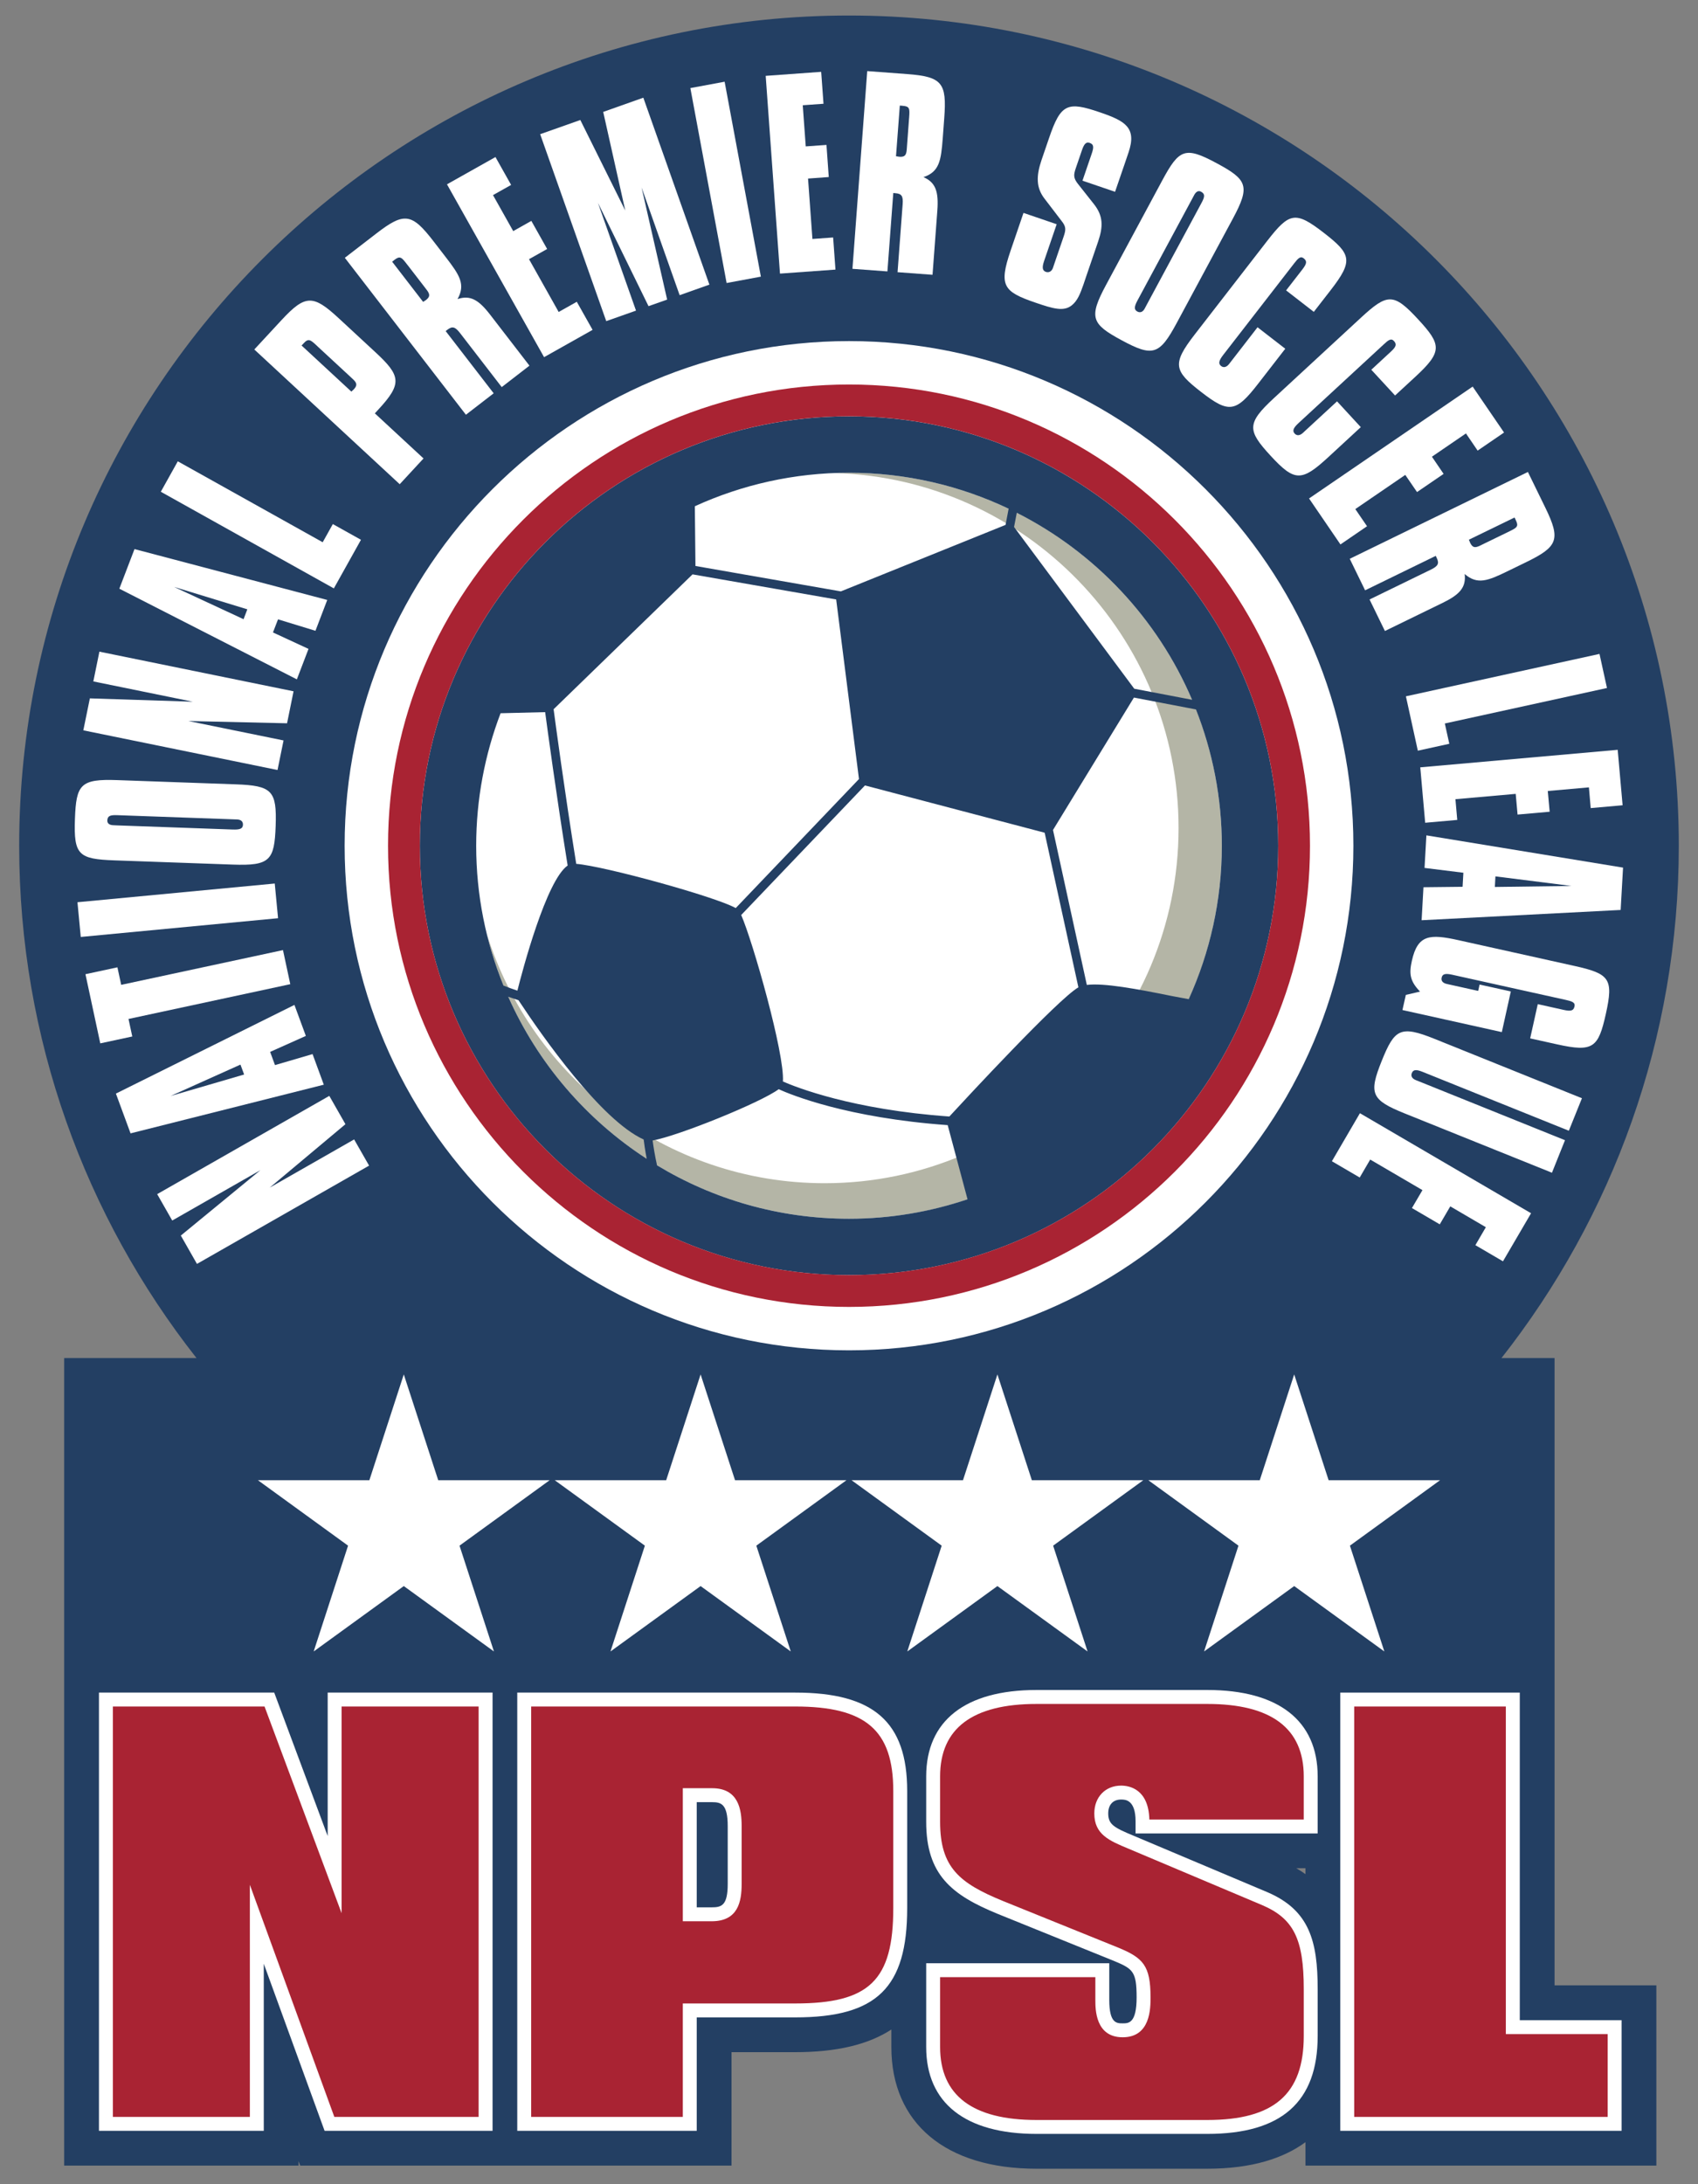 <?xml version="1.0" encoding="UTF-8" standalone="no"?>
<!-- Created with Inkscape (http://www.inkscape.org/) -->

<svg
   xmlns:dc="http://purl.org/dc/elements/1.1/"
   xmlns:cc="http://creativecommons.org/ns#"
   xmlns:rdf="http://www.w3.org/1999/02/22-rdf-syntax-ns#"
   xmlns:svg="http://www.w3.org/2000/svg"
   xmlns="http://www.w3.org/2000/svg"
   xmlns:sodipodi="http://sodipodi.sourceforge.net/DTD/sodipodi-0.dtd"
   xmlns:inkscape="http://www.inkscape.org/namespaces/inkscape"
   id="svg2"
   version="1.1"
   inkscape:version="0.48.5 r10040"
   width="278.886"
   height="358.57" viewBox="0 0 315.001 405.004"
   xml:space="preserve"
   sodipodi:docname="2015-SCHEDULE.svg"><rect x="0" y="0" width="315.001" height="405.004" fill="#808080" stroke="none"/><defs
     id="defs6"><linearGradient
       x1="0"
       y1="0"
       x2="1"
       y2="0"
       gradientUnits="userSpaceOnUse"
       gradientTransform="matrix(0,792,792,0,0,0)"
       spreadMethod="pad"
       id="linearGradient24"><stop
         style="stop-opacity:1;stop-color:#ffffff"
         offset="0"
         id="stop26" /><stop
         style="stop-opacity:1;stop-color:#cecece"
         offset="1"
         id="stop28" /></linearGradient><linearGradient
       x1="0"
       y1="0"
       x2="1"
       y2="0"
       gradientUnits="userSpaceOnUse"
       gradientTransform="scale(612,-612)"
       spreadMethod="pad"
       id="linearGradient44"><stop
         style="stop-opacity:1;stop-color:#ffffff"
         offset="0"
         id="stop46" /><stop
         style="stop-opacity:1;stop-color:#cecece"
         offset="1"
         id="stop48" /></linearGradient><clipPath
       clipPathUnits="userSpaceOnUse"
       id="clipPath56"><path
         d="m 0,323.22 587.849,0 0,434.22 L 0,757.44 0,323.22 z"
         id="path58"
         inkscape:connector-curvature="0" /></clipPath><clipPath
       clipPathUnits="userSpaceOnUse"
       id="clipPath160"><path
         d="m 58.32,577.737 127.864,0 0,127.863 -127.864,0 0,-127.863 z"
         id="path162"
         inkscape:connector-curvature="0" /></clipPath><clipPath
       clipPathUnits="userSpaceOnUse"
       id="clipPath398"><path
         d="m 526.566,629.119 49.434,0 0,63.881 -49.434,0 0,-63.881 z"
         id="path400"
         inkscape:connector-curvature="0" /></clipPath></defs><sodipodi:namedview
     pagecolor="#ffffff"
     bordercolor="#666666"
     borderopacity="1"
     objecttolerance="10"
     gridtolerance="10"
     guidetolerance="10"
     inkscape:pageopacity="0"
     inkscape:pageshadow="2"
     inkscape:window-width="1366"
     inkscape:window-height="705"
     id="namedview4"
     showgrid="false"
     inkscape:zoom="1.2974205"
     inkscape:cx="157.50059"
     inkscape:cy="202.49683"
     inkscape:window-x="-8"
     inkscape:window-y="-8"
     inkscape:window-maximized="1"
     inkscape:current-layer="g10"
     fit-margin-top="2.88"
     fit-margin-left="3.56"
     fit-margin-right="3.56"
     fit-margin-bottom="2.87" /><g
     id="g10"
     inkscape:groupmode="layer"
     inkscape:label="2015-SCHEDULE"
     transform="matrix(1.25,0,0,-1.25,-531.603,1028.831)"><g
       id="g394"
       transform="matrix(5,0,0,5,-2205.131,-2644.237)"><g
         id="g396"
         clip-path="url(#clipPath398)"><g
           id="g402"
           transform="translate(572.225,653.17)"><path
             d="m 0,0 -1.575,0 c 3.295,4.189 5.263,9.469 5.263,15.2 0,13.581 -11.049,24.63 -24.631,24.63 -13.581,0 -24.63,-11.049 -24.63,-24.63 0,-5.731 1.968,-11.011 5.263,-15.2 l -3.928,0 0,-23.958 6.958,0 0,0.133 c 0.013,-0.036 0.048,-0.133 0.048,-0.133 l 12.803,0 0,3.365 1.891,0 c 1.219,0 2.16,0.22 2.853,0.672 l 0,-0.519 c 0,-2.261 1.611,-3.611 4.309,-3.611 l 5.068,0 c 1.339,0 2.27,0.316 2.915,0.788 l 0,-0.695 10.415,0 0,5.347 -3.022,0 L 0,0 z m -7.393,-15.312 c -0.085,0.061 -0.175,0.119 -0.271,0.175 l 0.271,0 0,-0.175 z"
             style="fill:#233f63;fill-opacity:1;fill-rule:nonzero;stroke:none"
             id="path404"
             inkscape:connector-curvature="0" /></g><g
           id="g406"
           transform="translate(536.312,668.37)"><path
             d="m 0,0 c 0,8.255 6.716,14.971 14.971,14.971 8.255,0 14.971,-6.716 14.971,-14.971 0,-8.255 -6.716,-14.971 -14.971,-14.971 C 6.716,-14.971 0,-8.255 0,0"
             style="fill:#ffffff;fill-opacity:1;fill-rule:nonzero;stroke:none"
             id="path408"
             inkscape:connector-curvature="0" /></g><g
           id="g410"
           transform="translate(551.283,657.303)"><path
             d="m 0,0 c 6.102,0 11.066,4.964 11.066,11.066 0,6.102 -4.964,11.066 -11.066,11.066 -0.139,0 -0.276,-0.005 -0.414,-0.01 C 5.236,21.957 9.782,17.298 9.782,11.591 9.782,5.781 5.07,1.054 -0.723,1.054 c -4.704,0 -8.695,3.117 -10.03,7.401 C -9.576,3.609 -5.203,0 0,0"
             style="fill:#b4b5a6;fill-opacity:1;fill-rule:nonzero;stroke:none"
             id="path412"
             inkscape:connector-curvature="0" /></g><g
           id="g414"
           transform="translate(534.09,658.227)"><path
             d="m 0,0 2.246,1.881 -0.479,0.84 -5.109,-2.915 0.447,-0.783 2.617,1.494 -2.362,-1.94 0.479,-0.841 L 2.948,0.652 2.504,1.429 0,0 z"
             style="fill:#ffffff;fill-opacity:1;fill-rule:nonzero;stroke:none"
             id="path416"
             inkscape:connector-curvature="0" /></g><g
           id="g418"
           transform="translate(535.36,662.188)"><path
             d="m 0,0 -1.115,-0.327 -0.144,0.392 1.06,0.474 -0.339,0.92 -5.299,-2.631 0.435,-1.18 5.736,1.444 L 0,0 z m -4.213,-1.243 2.073,0.931 0.109,-0.294 -2.182,-0.637 z"
             style="fill:#ffffff;fill-opacity:1;fill-rule:nonzero;stroke:none"
             id="path420"
             inkscape:connector-curvature="0" /></g><g
           id="g422"
           transform="translate(529.897,663.23)"><path
             d="M 0,0 4.802,1.032 4.585,2.043 -0.217,1.012 -0.329,1.532 -1.278,1.328 -0.838,-0.724 0.112,-0.52 0,0 z"
             style="fill:#ffffff;fill-opacity:1;fill-rule:nonzero;stroke:none"
             id="path424"
             inkscape:connector-curvature="0" /></g><g
           id="g426"
           transform="translate(534.238,667.248)"><path
             d="m 0,0 -5.856,-0.555 0.098,-1.03 5.856,0.556 L 0,0 z"
             style="fill:#ffffff;fill-opacity:1;fill-rule:nonzero;stroke:none"
             id="path428"
             inkscape:connector-curvature="0" /></g><g
           id="g430"
           transform="translate(529.48,667.935)"><path
             d="M 0,0 3.512,-0.125 C 4.619,-0.165 4.748,0.001 4.785,1.022 4.821,2.067 4.682,2.218 3.596,2.256 L 0.085,2.381 C -1.008,2.42 -1.137,2.256 -1.173,1.228 -1.212,0.158 -1.064,0.038 0,0 M 0.085,1.341 3.522,1.218 C 3.588,1.215 3.625,1.214 3.639,1.214 3.755,1.21 3.818,1.153 3.814,1.056 3.81,0.935 3.715,0.909 3.513,0.915 L 0.073,1.038 C 0.03,1.04 0.016,1.041 -0.035,1.043 c -0.116,0.004 -0.179,0.054 -0.177,0.139 0.006,0.139 0.086,0.167 0.297,0.159"
             style="fill:#ffffff;fill-opacity:1;fill-rule:nonzero;stroke:none"
             id="path432"
             inkscape:connector-curvature="0" /></g><g
           id="g434"
           transform="translate(534.499,671.493)"><path
             d="M 0,0 -2.825,0.576 0.104,0.509 0.297,1.458 -5.466,2.634 -5.646,1.751 -2.694,1.149 -5.749,1.248 -5.943,0.3 -0.179,-0.877 0,0 z"
             style="fill:#ffffff;fill-opacity:1;fill-rule:nonzero;stroke:none"
             id="path436"
             inkscape:connector-curvature="0" /></g><g
           id="g438"
           transform="translate(535.24,674.209)"><path
             d="m 0,0 -1.055,0.488 0.15,0.389 1.111,-0.34 0.35,0.915 -5.721,1.509 -0.45,-1.175 5.269,-2.69 L 0,0 z M -1.928,0.881 -3.989,1.838 -1.816,1.174 -1.928,0.881 z"
             style="fill:#ffffff;fill-opacity:1;fill-rule:nonzero;stroke:none"
             id="path440"
             inkscape:connector-curvature="0" /></g><g
           id="g442"
           transform="translate(536.797,677.446)"><path
             d="M 0,0 -0.835,0.466 -1.136,-0.073 -5.437,2.328 -5.941,1.425 -0.805,-1.442 0,0 z"
             style="fill:#ffffff;fill-opacity:1;fill-rule:nonzero;stroke:none"
             id="path444"
             inkscape:connector-curvature="0" /></g><g
           id="g446"
           transform="translate(537.311,681.308)"><path
             d="M 0,0 C 0.715,0.772 0.672,1.002 -0.089,1.706 L -1.168,2.705 C -1.933,3.414 -2.163,3.421 -2.874,2.654 L -3.68,1.784 0.636,-2.213 1.343,-1.449 -0.102,-0.111 0,0 z M -0.728,0.6 C -0.748,0.578 -0.774,0.561 -0.799,0.534 l -1.478,1.368 c 0.021,0.023 0.042,0.045 0.063,0.067 0.139,0.151 0.197,0.106 0.378,-0.061 0.015,-0.015 0.037,-0.035 0.052,-0.05 L -0.875,1.017 C -0.822,0.968 -0.779,0.928 -0.758,0.908 -0.63,0.79 -0.617,0.72 -0.728,0.6"
             style="fill:#ffffff;fill-opacity:1;fill-rule:nonzero;stroke:none"
             id="path448"
             inkscape:connector-curvature="0" /></g><g
           id="g450"
           transform="translate(539.663,684.587)"><path
             d="m 0,0 c 0.244,0.436 0.059,0.714 -0.343,1.236 l -0.372,0.482 c -0.638,0.826 -0.863,0.871 -1.691,0.231 l -0.939,-0.724 3.594,-4.656 0.824,0.636 -1.425,1.846 c 0.019,0.014 0.033,0.026 0.047,0.037 0.153,0.118 0.236,0.09 0.382,-0.099 l 1.235,-1.6 0.823,0.636 -1.168,1.514 C 0.626,-0.02 0.376,0.126 0,0 m -0.939,-0.03 c -0.025,-0.018 -0.053,-0.031 -0.082,-0.053 l -0.92,1.193 c 0.024,0.018 0.047,0.037 0.071,0.055 0.162,0.126 0.212,0.072 0.362,-0.123 0.014,-0.017 0.032,-0.04 0.045,-0.057 L -1.016,0.406 C -0.971,0.348 -0.937,0.302 -0.919,0.279 -0.813,0.142 -0.811,0.07 -0.939,-0.03"
             style="fill:#ffffff;fill-opacity:1;fill-rule:nonzero;stroke:none"
             id="path452"
             inkscape:connector-curvature="0" /></g><g
           id="g454"
           transform="translate(542.665,684.205)"><path
             d="m 0,0 -0.88,1.566 0.538,0.302 -0.469,0.834 -0.538,-0.303 -0.6,1.068 0.538,0.302 -0.465,0.827 -1.439,-0.809 2.882,-5.128 1.44,0.81 L 0.538,0.302 0,0 z"
             style="fill:#ffffff;fill-opacity:1;fill-rule:nonzero;stroke:none"
             id="path456"
             inkscape:connector-curvature="0" /></g><g
           id="g458"
           transform="translate(543.987,690.14)"><path
             d="m 0,0 0.655,-2.926 -1.334,2.686 -1.192,-0.421 1.961,-5.546 0.884,0.312 -1.13,3.197 1.501,-3.065 0.553,0.195 -0.759,3.327 1.13,-3.196 0.883,0.313 L 1.191,0.422 0,0 z"
             style="fill:#ffffff;fill-opacity:1;fill-rule:nonzero;stroke:none"
             id="path460"
             inkscape:connector-curvature="0" /></g><g
           id="g462"
           transform="translate(546.574,690.847)"><path
             d="M 0,0 1.076,-5.783 2.093,-5.594 1.017,0.189 0,0 z"
             style="fill:#ffffff;fill-opacity:1;fill-rule:nonzero;stroke:none"
             id="path464"
             inkscape:connector-curvature="0" /></g><g
           id="g466"
           transform="translate(550.197,686.371)"><path
             d="M 0,0 -0.13,1.792 0.485,1.837 0.417,2.79 -0.198,2.746 -0.287,3.967 0.329,4.011 0.26,4.958 -1.387,4.839 -0.963,-1.028 0.684,-0.909 0.615,0.044 0,0 z"
             style="fill:#ffffff;fill-opacity:1;fill-rule:nonzero;stroke:none"
             id="path468"
             inkscape:connector-curvature="0" /></g><g
           id="g470"
           transform="translate(553.006,691.263)"><path
             d="m 0,0 -1.182,0.088 -0.439,-5.866 1.038,-0.077 0.174,2.326 c 0.023,-0.002 0.042,-0.003 0.06,-0.005 0.192,-0.014 0.236,-0.09 0.218,-0.328 l -0.151,-2.016 1.038,-0.077 0.143,1.907 c 0.041,0.556 -0.048,0.832 -0.411,0.99 0.472,0.16 0.52,0.491 0.571,1.148 l 0.045,0.607 C 1.182,-0.263 1.044,-0.078 0,0 M 0.063,-1.276 C 0.061,-1.297 0.059,-1.327 0.057,-1.348 l -0.054,-0.73 c -0.007,-0.072 -0.01,-0.13 -0.012,-0.159 -0.013,-0.173 -0.06,-0.228 -0.222,-0.216 -0.031,0.003 -0.061,0.012 -0.097,0.015 l 0.113,1.503 c 0.03,-0.003 0.06,-0.005 0.09,-0.007 C 0.08,-0.958 0.08,-1.03 0.063,-1.276"
             style="fill:#ffffff;fill-opacity:1;fill-rule:nonzero;stroke:none"
             id="path472"
             inkscape:connector-curvature="0" /></g><g
           id="g474"
           transform="translate(558.547,687.412)"><path
             d="m 0,0 -0.473,0.598 c -0.129,0.166 -0.129,0.258 -0.061,0.457 l 0.181,0.528 c 0.058,0.172 0.116,0.266 0.23,0.227 C 0.009,1.765 0.004,1.675 -0.062,1.483 L -0.334,0.688 0.633,0.358 0.918,1.187 C 0.983,1.379 1.02,1.489 1.032,1.523 1.285,2.264 0.93,2.461 0.186,2.715 -0.781,3.046 -0.978,2.975 -1.326,1.953 L -1.549,1.302 C -1.712,0.822 -1.71,0.477 -1.461,0.155 l 0.508,-0.664 c 0.134,-0.168 0.129,-0.258 0.061,-0.457 l -0.284,-0.83 c -0.018,-0.054 -0.03,-0.089 -0.034,-0.102 -0.035,-0.103 -0.122,-0.151 -0.207,-0.121 -0.11,0.037 -0.121,0.133 -0.056,0.325 l 0.373,1.09 -0.985,0.336 -0.384,-1.124 c -0.355,-1.042 -0.21,-1.214 0.746,-1.541 0.526,-0.18 0.835,-0.269 1.074,-0.075 0.166,0.134 0.247,0.336 0.347,0.624 0.024,0.068 0.049,0.143 0.076,0.226 l 0.357,1.042 C 0.28,-0.677 0.287,-0.358 0,0"
             style="fill:#ffffff;fill-opacity:1;fill-rule:nonzero;stroke:none"
             id="path476"
             inkscape:connector-curvature="0" /></g><g
           id="g478"
           transform="translate(562.2,688.616)"><path
             d="m 0,0 c -0.942,0.507 -1.115,0.428 -1.62,-0.51 l -1.665,-3.094 c -0.526,-0.976 -0.434,-1.165 0.465,-1.649 0.922,-0.496 1.118,-0.437 1.633,0.52 l 1.665,3.094 C 0.996,-0.676 0.906,-0.487 0,0 m -0.455,-1.178 -1.631,-3.03 c -0.03,-0.058 -0.047,-0.09 -0.054,-0.102 -0.055,-0.102 -0.134,-0.134 -0.219,-0.088 -0.107,0.057 -0.089,0.154 0.007,0.333 l 1.631,3.03 c 0.021,0.039 0.027,0.051 0.051,0.096 0.056,0.102 0.128,0.137 0.202,0.096 0.124,-0.066 0.113,-0.15 0.013,-0.335"
             style="fill:#ffffff;fill-opacity:1;fill-rule:nonzero;stroke:none"
             id="path480"
             inkscape:connector-curvature="0" /></g><g
           id="g482"
           transform="translate(564.232,683.114)"><path
             d="m 0,0 -0.823,0.637 -0.78,-1.007 c -0.036,-0.046 -0.058,-0.075 -0.063,-0.081 -0.075,-0.097 -0.164,-0.121 -0.239,-0.061 -0.091,0.07 -0.062,0.167 0.062,0.327 L 0.265,2.534 C 0.377,2.677 0.448,2.76 0.548,2.682 0.658,2.596 0.633,2.515 0.505,2.349 L 0.025,1.731 0.847,1.094 1.349,1.74 C 2.024,2.611 1.961,2.806 1.148,3.436 0.302,4.092 0.123,4.048 -0.535,3.201 L -2.687,0.424 c -0.679,-0.876 -0.621,-1.078 0.187,-1.704 0.826,-0.641 1.031,-0.615 1.696,0.244 L 0,0 z"
             style="fill:#ffffff;fill-opacity:1;fill-rule:nonzero;stroke:none"
             id="path484"
             inkscape:connector-curvature="0" /></g><g
           id="g486"
           transform="translate(566.474,680.788)"><path
             d="M 0,0 -0.705,0.765 -1.642,-0.1 c -0.042,-0.04 -0.069,-0.064 -0.074,-0.069 -0.091,-0.084 -0.181,-0.093 -0.247,-0.022 -0.078,0.085 -0.033,0.175 0.116,0.312 L 0.682,2.456 C 0.814,2.579 0.898,2.648 0.984,2.555 1.078,2.453 1.041,2.376 0.886,2.234 L 0.312,1.703 1.017,0.939 1.619,1.494 C 2.427,2.241 2.399,2.445 1.7,3.2 0.974,3.986 0.789,3.972 0.002,3.245 L -2.579,0.861 c -0.814,-0.752 -0.79,-0.96 -0.097,-1.711 0.71,-0.768 0.915,-0.776 1.713,-0.039 L 0,0 z"
             style="fill:#ffffff;fill-opacity:1;fill-rule:nonzero;stroke:none"
             id="path488"
             inkscape:connector-curvature="0" /></g><g
           id="g490"
           transform="translate(566.659,677.848)"><path
             d="M 0,0 -0.348,0.509 1.135,1.523 1.484,1.014 2.273,1.553 1.926,2.063 2.936,2.753 3.283,2.244 4.067,2.78 3.135,4.143 -1.721,0.824 -0.789,-0.54 0,0 z"
             style="fill:#ffffff;fill-opacity:1;fill-rule:nonzero;stroke:none"
             id="path492"
             inkscape:connector-curvature="0" /></g><g
           id="g494"
           transform="translate(566.602,675.947)"><path
             d="M 0,0 2.097,1.022 C 2.108,1 2.115,0.984 2.123,0.967 2.208,0.793 2.164,0.718 1.95,0.613 l -1.818,-0.885 0.456,-0.935 1.72,0.838 C 2.809,-0.125 3.003,0.09 2.955,0.484 3.333,0.157 3.643,0.281 4.235,0.57 L 4.782,0.836 C 5.72,1.293 5.81,1.505 5.352,2.446 L 4.832,3.511 -0.456,0.935 0,0 z M 4.436,2.16 C 4.448,2.133 4.461,2.106 4.474,2.079 4.565,1.894 4.503,1.857 4.282,1.749 4.262,1.74 4.235,1.727 4.217,1.717 L 3.558,1.397 C 3.493,1.366 3.441,1.34 3.415,1.327 3.259,1.251 3.188,1.264 3.117,1.411 3.104,1.438 3.097,1.468 3.08,1.501 L 4.436,2.16 z"
             style="fill:#ffffff;fill-opacity:1;fill-rule:nonzero;stroke:none"
             id="path496"
             inkscape:connector-curvature="0" /></g><g
           id="g498"
           transform="translate(568.167,671.189)"><path
             d="M 0,0 0.934,0.205 0.801,0.807 5.614,1.86 5.392,2.871 -0.354,1.613 0,0 z"
             style="fill:#ffffff;fill-opacity:1;fill-rule:nonzero;stroke:none"
             id="path500"
             inkscape:connector-curvature="0" /></g><g
           id="g502"
           transform="translate(568.385,669.051)"><path
             d="M 0,0 0.952,0.084 0.898,0.699 2.687,0.857 2.742,0.243 3.695,0.327 3.639,0.942 4.86,1.05 4.913,0.435 5.86,0.519 5.714,2.164 -0.146,1.644 0,0 z"
             style="fill:#ffffff;fill-opacity:1;fill-rule:nonzero;stroke:none"
             id="path504"
             inkscape:connector-curvature="0" /></g><g
           id="g506"
           transform="translate(568.421,668.677)"><path
             d="M 0,0 -0.055,-0.966 1.098,-1.109 1.074,-1.526 -0.087,-1.539 -0.142,-2.518 5.766,-2.213 5.837,-0.957 0,0 z m 2.032,-1.531 0.017,0.314 2.256,-0.284 -2.273,-0.03 z"
             style="fill:#ffffff;fill-opacity:1;fill-rule:nonzero;stroke:none"
             id="path508"
             inkscape:connector-curvature="0" /></g><g
           id="g510"
           transform="translate(572.816,664.803)"><path
             d="m 0,0 -3.437,0.763 c -0.855,0.19 -1.215,0.171 -1.389,-0.609 -0.084,-0.378 -0.065,-0.599 0.243,-0.915 l -0.422,-0.098 -0.101,-0.449 2.95,-0.655 0.267,1.206 -0.927,0.205 -0.042,-0.189 -0.834,0.185 c -0.056,0.013 -0.084,0.019 -0.098,0.022 -0.121,0.027 -0.174,0.094 -0.152,0.188 0.025,0.113 0.117,0.129 0.315,0.085 l 3.366,-0.746 c 0.177,-0.04 0.29,-0.071 0.262,-0.195 -0.03,-0.136 -0.121,-0.146 -0.326,-0.101 l -0.764,0.17 -0.226,-1.016 0.799,-0.177 C 0.559,-2.565 0.709,-2.424 0.932,-1.421 1.162,-0.382 1.047,-0.232 0,0"
             style="fill:#ffffff;fill-opacity:1;fill-rule:nonzero;stroke:none"
             id="path512"
             inkscape:connector-curvature="0" /></g><g
           id="g514"
           transform="translate(567.095,661.986)"><path
             d="m 0,0 c -0.39,-0.971 -0.317,-1.157 0.685,-1.56 l 4.368,-1.758 0.387,0.965 -4.333,1.745 c -0.055,0.022 -0.088,0.035 -0.095,0.038 -0.114,0.046 -0.153,0.121 -0.118,0.21 0.044,0.107 0.137,0.108 0.326,0.032 L 5.554,-2.072 5.943,-1.108 1.574,0.651 C 0.553,1.062 0.382,0.948 0,0"
             style="fill:#ffffff;fill-opacity:1;fill-rule:nonzero;stroke:none"
             id="path516"
             inkscape:connector-curvature="0" /></g><g
           id="g518"
           transform="translate(565.616,659.009)"><path
             d="M 0,0 0.826,-0.483 1.137,0.05 2.688,-0.857 2.376,-1.389 3.202,-1.872 3.514,-1.339 4.57,-1.957 4.259,-2.49 5.078,-2.969 5.912,-1.543 0.832,1.425 0,0 z"
             style="fill:#ffffff;fill-opacity:1;fill-rule:nonzero;stroke:none"
             id="path520"
             inkscape:connector-curvature="0" /></g><g
           id="g522"
           transform="translate(540.496,643.245)"><path
             d="m 0,0 -4.687,0 0,-4.256 C -5.19,-2.905 -6.274,0 -6.274,0 l -5.202,0 0,-13.001 4.892,0 0,4.957 c 0.531,-1.459 1.805,-4.957 1.805,-4.957 l 4.986,0 L 0.207,0 0,0 z"
             style="fill:#ffffff;fill-opacity:1;fill-rule:nonzero;stroke:none"
             id="path524"
             inkscape:connector-curvature="0" /></g><g
           id="g526"
           transform="translate(540.289,642.832)"><path
             d="m 0,0 0,-12.175 -4.283,0 c -0.095,0.26 -2.507,6.886 -2.507,6.886 l 0,-6.886 -4.066,0 0,12.175 4.502,0 c 0.095,-0.255 2.287,-6.132 2.287,-6.132 L -4.067,0 0,0 z"
             style="fill:#a92333;fill-opacity:1;fill-rule:nonzero;stroke:none"
             id="path528"
             inkscape:connector-curvature="0" /></g><g
           id="g530"
           transform="translate(549.687,643.245)"><path
             d="m 0,0 -8.045,0 -0.206,0 0,-13.001 5.327,0 0,3.365 2.924,0 c 2.422,0 3.323,0.879 3.323,3.243 l 0,3.473 C 3.323,-0.873 2.329,0 0,0 m -2.004,-5.679 c 0,-0.644 -0.188,-0.692 -0.475,-0.692 l -0.445,0 0,3.12 0.46,0 c 0.26,0 0.46,-0.052 0.46,-0.707 l 0,-1.721 z"
             style="fill:#ffffff;fill-opacity:1;fill-rule:nonzero;stroke:none"
             id="path532"
             inkscape:connector-curvature="0" /></g><g
           id="g534"
           transform="translate(556.849,643.322)"><path
             d="m 0,0 c -2.112,0 -3.275,-0.91 -3.275,-2.563 l 0,-1.348 c 0,-1.567 0.748,-2.169 2.127,-2.733 l 3.411,-1.38 c 0.596,-0.244 0.708,-0.315 0.708,-1.096 0,-0.77 -0.239,-0.77 -0.414,-0.77 -0.177,0 -0.398,0 -0.398,0.693 l 0,1.09 -5.434,0 0,-2.485 c 0,-1.663 1.163,-2.578 3.275,-2.578 l 5.069,0 c 2.204,0 3.276,0.95 3.276,2.904 l 0,1.395 c 0,1.415 -0.244,2.338 -1.49,2.871 l -3.969,1.674 c -0.576,0.24 -0.758,0.332 -0.758,0.663 0,0.259 0.143,0.413 0.383,0.413 0.117,0 0.429,0 0.429,-0.645 l 0,-0.361 5.405,0 0,1.693 C 8.345,-0.91 7.181,0 5.069,0 L 0,0 z"
             style="fill:#ffffff;fill-opacity:1;fill-rule:nonzero;stroke:none"
             id="path536"
             inkscape:connector-curvature="0" /></g><g
           id="g538"
           transform="translate(560.233,634.202)"><path
             d="m 0,0 c 0,0.941 -0.217,1.172 -0.965,1.479 l -3.411,1.379 c -1.293,0.529 -1.87,0.993 -1.87,2.35 l 0,1.349 c 0,1.426 0.963,2.149 2.862,2.149 l 5.069,0 c 1.899,0 2.863,-0.723 2.863,-2.149 l 0,-1.281 -4.583,0 c -0.023,0.903 -0.59,1.007 -0.838,1.007 -0.469,0 -0.796,-0.34 -0.796,-0.826 0,-0.623 0.446,-0.809 1.012,-1.044 L 3.31,2.739 c 0.937,-0.4 1.238,-1.006 1.238,-2.49 l 0,-1.395 c 0,-1.723 -0.883,-2.491 -2.863,-2.491 l -5.069,0 c -1.899,0 -2.862,0.728 -2.862,2.164 l 0,2.073 4.608,0 0,-0.678 c 0,-0.273 0,-1.105 0.811,-1.105 C 0,-1.183 0,-0.323 0,0"
             style="fill:#a92333;fill-opacity:1;fill-rule:nonzero;stroke:none"
             id="path540"
             inkscape:connector-curvature="0" /></g><g
           id="g542"
           transform="translate(570.986,643.245)"><path
             d="m 0,0 -5.121,0 0,-13.001 8.35,0 0,3.282 -3.022,0 L 0.207,0 0,0 z"
             style="fill:#ffffff;fill-opacity:1;fill-rule:nonzero;stroke:none"
             id="path544"
             inkscape:connector-curvature="0" /></g><g
           id="g546"
           transform="translate(570.779,642.832)"><path
             d="m 0,0 0,-9.719 3.022,0 0,-2.456 -7.523,0 L -4.501,0 0,0 z"
             style="fill:#a92333;fill-opacity:1;fill-rule:nonzero;stroke:none"
             id="path548"
             inkscape:connector-curvature="0" /></g><g
           id="g550"
           transform="translate(549.687,642.832)"><path
             d="m 0,0 -7.838,0 0,-12.175 4.501,0 0,3.365 3.337,0 c 2.203,0 2.91,0.688 2.91,2.83 l 0,3.473 C 2.91,-0.703 2.094,0 0,0 m -1.591,-5.266 c 0,-0.514 -0.101,-1.105 -0.888,-1.105 l -0.858,0 0,3.947 0.207,0 0.666,0 c 0.783,0 0.873,-0.64 0.873,-1.121 l 0,-1.721 z"
             style="fill:#a92333;fill-opacity:1;fill-rule:nonzero;stroke:none"
             id="path552"
             inkscape:connector-curvature="0" /></g><g
           id="g554"
           transform="translate(551.283,681.109)"><path
             d="m 0,0 c -7.036,0 -12.739,-5.704 -12.739,-12.74 0,-7.035 5.703,-12.739 12.739,-12.739 7.036,0 12.74,5.704 12.74,12.739 C 12.74,-5.704 7.036,0 0,0 m -3.2,-14.795 3.674,3.844 5.333,-1.403 1.002,-4.587 c -0.596,-0.338 -3.359,-3.321 -3.83,-3.832 -2.879,0.203 -4.554,0.869 -4.941,1.039 0.058,0.813 -0.896,4.162 -1.238,4.939 m -7.866,2.055 c 0,1.384 0.258,2.709 0.724,3.931 l 1.323,0.033 c 0.064,-0.479 0.323,-2.405 0.665,-4.533 l 0.003,-0.018 c -0.634,-0.439 -1.341,-3.11 -1.492,-3.712 -0.148,0.049 -0.285,0.1 -0.413,0.15 -0.521,1.282 -0.81,2.682 -0.81,4.149 m 2.298,4.05 4.124,4.001 4.263,-0.744 0.677,-5.328 -3.658,-3.828 c -0.607,0.339 -3.891,1.243 -4.734,1.312 l -0.002,0.01 c -0.356,2.22 -0.622,4.216 -0.67,4.577 M 9.59,-17.2 c -1.046,0.212 -2.023,0.394 -2.531,0.331 l -1.004,4.597 2.402,3.928 1.841,-0.352 c 0.494,-1.253 0.768,-2.617 0.768,-4.044 0,-1.622 -0.353,-3.162 -0.983,-4.552 L 9.59,-17.2 z m 0.593,8.79 -1.716,0.328 -3.568,4.799 0.081,0.421 C 7.302,-4.037 9.157,-6.005 10.183,-8.41 M 0.001,-1.674 c 1.694,0 3.3,-0.384 4.737,-1.067 l -0.091,-0.48 -4.889,-1.973 -4.316,0.754 -0.018,1.772 c 1.396,0.637 2.945,0.994 4.577,0.994 M -10.115,-17.22 c 0.097,-0.034 0.198,-0.069 0.305,-0.103 0.004,-0.006 0.007,-0.011 0.007,-0.011 0.7,-1.06 2.442,-3.548 3.708,-4.121 0.013,-0.107 0.042,-0.321 0.09,-0.573 -1.795,1.165 -3.233,2.835 -4.11,4.808 m 4.417,-5.002 c -0.068,0.299 -0.11,0.581 -0.131,0.738 0.749,0.13 3.212,1.126 3.741,1.521 0.363,-0.165 2.031,-0.851 5.017,-1.066 0.035,-0.13 0.447,-1.669 0.589,-2.2 -1.106,-0.372 -2.288,-0.577 -3.517,-0.577 -2.083,0 -4.033,0.579 -5.699,1.584"
             style="fill:#233f63;fill-opacity:1;fill-rule:nonzero;stroke:none"
             id="path556"
             inkscape:connector-curvature="0" /></g><g
           id="g558"
           transform="translate(551.283,682.053)"><path
             d="m 0,0 c -7.545,0 -13.683,-6.138 -13.683,-13.683 0,-7.545 6.138,-13.683 13.683,-13.683 7.545,0 13.683,6.138 13.683,13.683 C 13.683,-6.138 7.545,0 0,0 m 0,-26.422 c -7.036,0 -12.739,5.703 -12.739,12.739 0,7.036 5.703,12.74 12.739,12.74 7.036,0 12.74,-5.704 12.74,-12.74 0,-7.036 -5.704,-12.739 -12.74,-12.739"
             style="fill:#a92333;fill-opacity:1;fill-rule:nonzero;stroke:none"
             id="path560"
             inkscape:connector-curvature="0" /></g><g
           id="g562"
           transform="translate(535.393,644.465)"><path
             d="m 0,0 1.021,3.139 -2.675,1.941 3.307,0 1.022,3.139 1.022,-3.139 3.307,0 L 4.329,3.139 5.351,0 2.675,1.94 0,0 z"
             style="fill:#ffffff;fill-opacity:1;fill-rule:nonzero;stroke:none"
             id="path564"
             inkscape:connector-curvature="0" /></g><g
           id="g566"
           transform="translate(544.203,644.465)"><path
             d="m 0,0 1.021,3.139 -2.675,1.941 3.307,0 1.022,3.139 1.022,-3.139 3.307,0 L 4.329,3.139 5.351,0 2.675,1.94 0,0 z"
             style="fill:#ffffff;fill-opacity:1;fill-rule:nonzero;stroke:none"
             id="path568"
             inkscape:connector-curvature="0" /></g><g
           id="g570"
           transform="translate(553.013,644.465)"><path
             d="m 0,0 1.021,3.139 -2.675,1.941 3.307,0 1.022,3.139 1.022,-3.139 3.307,0 L 4.329,3.139 5.351,0 2.675,1.94 0,0 z"
             style="fill:#ffffff;fill-opacity:1;fill-rule:nonzero;stroke:none"
             id="path572"
             inkscape:connector-curvature="0" /></g><g
           id="g574"
           transform="translate(561.822,644.465)"><path
             d="m 0,0 1.021,3.139 -2.675,1.941 3.307,0 1.022,3.139 1.022,-3.139 3.307,0 L 4.329,3.139 5.351,0 2.675,1.94 0,0 z"
             style="fill:#ffffff;fill-opacity:1;fill-rule:nonzero;stroke:none"
             id="path576"
             inkscape:connector-curvature="0" /></g></g></g></g></svg>